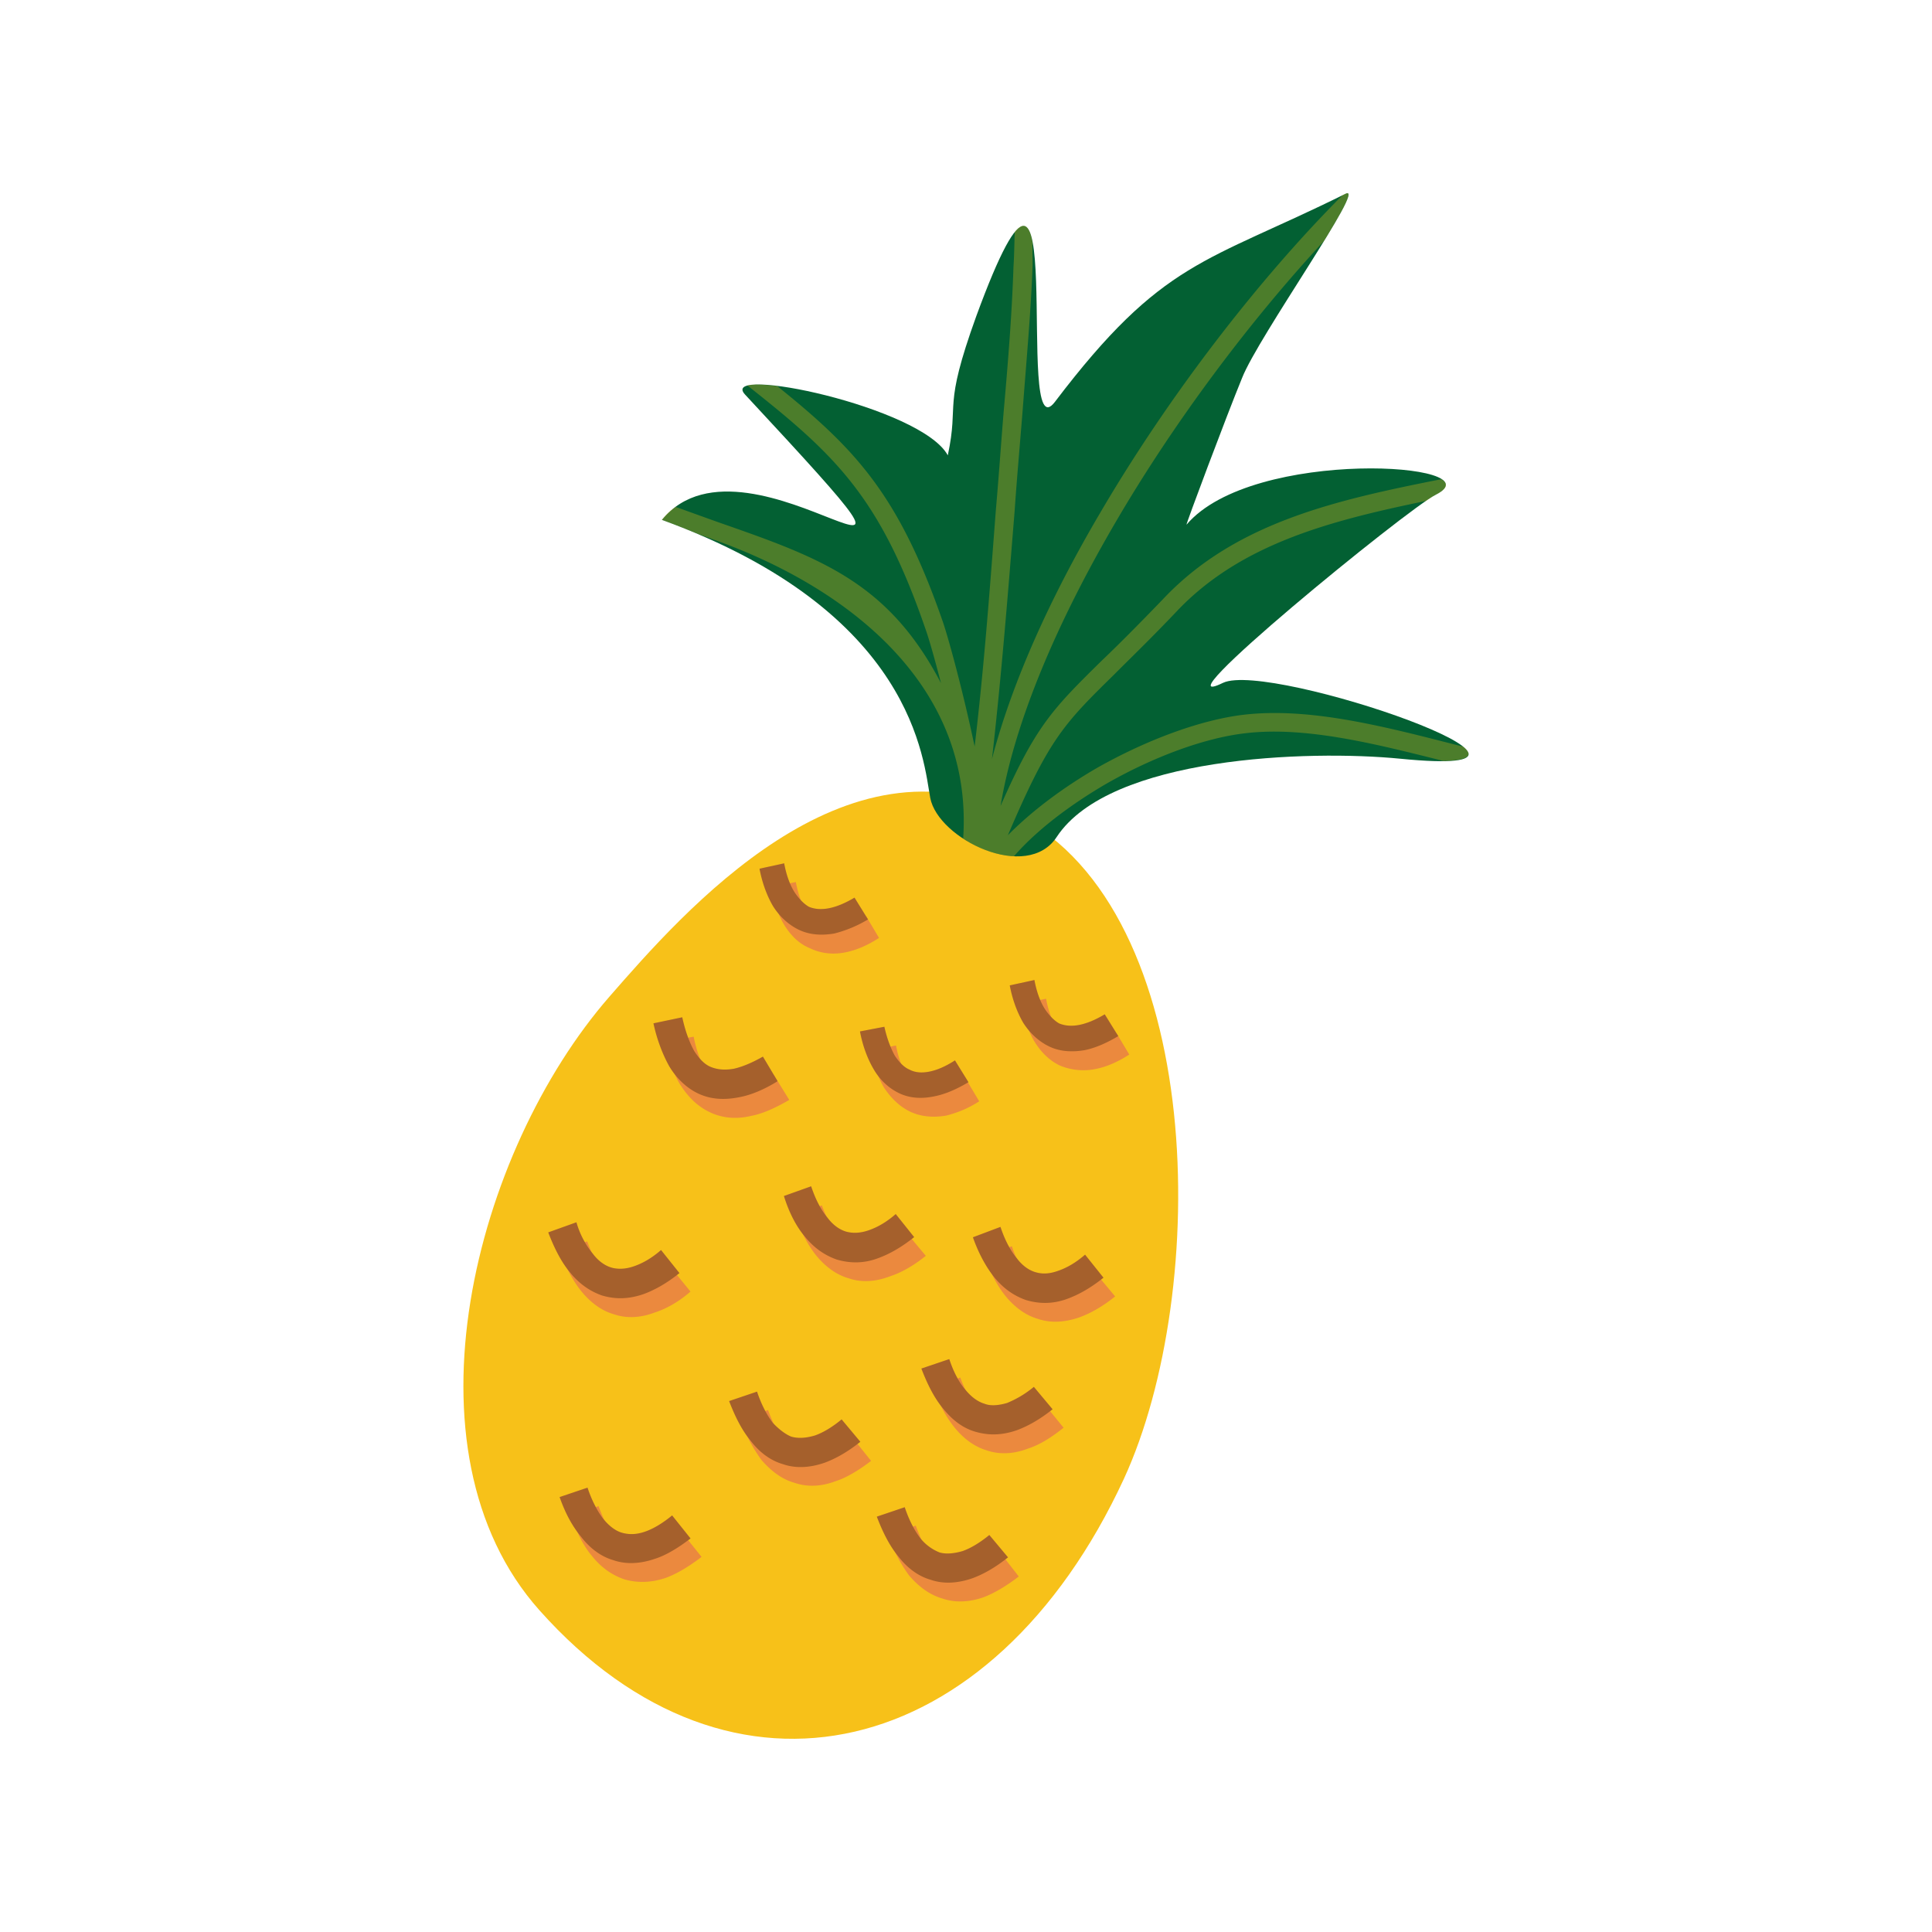 <?xml version="1.0" encoding="UTF-8"?>
<svg data-bbox="47.971 19.999 104.058 160.001" xmlns="http://www.w3.org/2000/svg" width="200" height="200" viewBox="0 0 200 200" data-type="color">
    <g>
        <path fill-rule="evenodd" clip-rule="evenodd" fill="#F7C119" d="M116.348 153.082c8.955-19.476 8.533-58.664-11.069-68.716-17.808-9.151-34.475 9.964-42.194 18.81-13.939 15.988-22.007 46.967-7.239 63.522 19.921 22.359 46.952 15.673 60.502-13.616z" data-color="1"/>
        <path fill-rule="evenodd" clip-rule="evenodd" fill="#EB893E" d="M92.757 108.227c.224 1.212.599 2.25 1.089 3.012.378.636.883 1.162 1.473 1.485.55.226 1.25.274 2.106.144a10.17 10.17 0 002.611-1.093l1.331 2.23c-1.207.787-2.337 1.202-3.414 1.481-1.378.237-2.688.101-3.756-.419-1.07-.52-1.926-1.354-2.677-2.462-.611-1.05-1.108-2.374-1.385-3.853l2.622-.525zm15.533-4.837c.223 1.212.601 2.246 1.09 3.009.353.705.857 1.233 1.476 1.487.547.224 1.219.341 2.104.14a10.028 10.028 0 002.611-1.087l1.33 2.226c-1.205.786-2.365 1.27-3.416 1.483a6.316 6.316 0 01-3.783-.35c-1.067-.52-1.927-1.354-2.649-2.532-.61-1.05-1.039-2.35-1.382-3.853l2.619-.523zm-36.483 3.927c.264 1.311.653 2.512 1.251 3.399.392.8 1.032 1.387 1.651 1.641.657.348 1.499.451 2.41.185.854-.132 1.916-.573 2.998-1.249l1.588 2.572c-1.466.841-2.754 1.434-3.969 1.656-1.601.384-3.046.193-4.249-.382-1.277-.606-2.246-1.564-3.075-2.864-.719-1.176-1.231-2.667-1.558-4.406l2.953-.552zm13.27 17.466c.498 1.325 1.081 2.448 1.705 3.265a4.639 4.639 0 001.902 1.422c.715.213 1.542.152 2.384-.144.842-.294 1.799-.864 2.838-1.639l1.934 2.317c-1.316 1.058-2.563 1.752-3.764 2.14-1.517.575-2.979.618-4.243.178-1.291-.367-2.452-1.246-3.407-2.438-.842-1.069-1.547-2.479-2.165-4.095l2.816-1.006zm19.671 4.23c.428 1.296 1.01 2.419 1.635 3.236.586.722 1.254 1.236 1.902 1.42.712.213 1.543.152 2.382-.143.845-.296 1.866-.836 2.84-1.638l1.932 2.317c-1.314 1.062-2.561 1.752-3.693 2.166-1.588.55-3.051.594-4.314.154-1.29-.369-2.452-1.248-3.405-2.439-.846-1.068-1.551-2.478-2.167-4.096l2.888-.977zm-43.966-.506c.497 1.328 1.079 2.448 1.705 3.265.588.722 1.19 1.209 1.902 1.423.715.211 1.54.15 2.385-.144.841-.294 1.799-.863 2.838-1.639l1.867 2.29c-1.25 1.091-2.496 1.779-3.697 2.167-1.518.579-2.98.62-4.244.18-1.29-.369-2.453-1.247-3.407-2.44-.843-1.067-1.618-2.505-2.168-4.094l2.819-1.008zm18.723 17.464c.501 1.326 1.012 2.418 1.707 3.263.517.693 1.187 1.208 1.903 1.42.644.185 1.442.195 2.381-.144.845-.295 1.799-.863 2.77-1.666l1.907 2.385c-1.289.993-2.564 1.752-3.669 2.1-1.518.579-2.98.621-4.311.153-1.29-.369-2.383-1.221-3.366-2.345-.815-1.134-1.616-2.504-2.137-4.163l2.815-1.003zm19.902-3.369c.497 1.327 1.078 2.447 1.705 3.265.586.722 1.188 1.208 1.9 1.422.718.213 1.543.152 2.386-.143.839-.295 1.797-.865 2.836-1.64l1.867 2.289c-1.317 1.062-2.496 1.78-3.697 2.168-1.518.579-2.979.618-4.241.182-1.292-.37-2.455-1.247-3.409-2.442-.843-1.067-1.615-2.506-2.166-4.092l2.819-1.009zm-4.611 15.333c.497 1.327 1.012 2.418 1.707 3.263.585.721 1.187 1.208 1.902 1.423.712.213 1.444.193 2.381-.143.845-.295 1.8-.866 2.841-1.64l1.836 2.359c-1.292.992-2.563 1.751-3.695 2.168-1.493.51-2.954.55-4.217.112-1.359-.4-2.453-1.247-3.433-2.371-.818-1.136-1.618-2.505-2.139-4.164l2.817-1.007zm-32.838-2.024c.498 1.326 1.011 2.418 1.706 3.263.516.693 1.186 1.211 1.902 1.422.646.183 1.444.193 2.381-.143.846-.298 1.771-.796 2.773-1.665l1.905 2.38c-1.289.994-2.561 1.753-3.696 2.171-1.492.508-2.953.549-4.311.15-1.265-.437-2.383-1.217-3.338-2.412-.912-1.095-1.618-2.505-2.14-4.161l2.818-1.005zm20.428-64.6c.224 1.212.599 2.251 1.087 3.011.354.706.887 1.164 1.476 1.485.55.225 1.221.343 2.105.146a10.087 10.087 0 002.613-1.092l1.331 2.23c-1.206.785-2.368 1.272-3.414 1.481-1.412.304-2.687.099-3.758-.42-1.096-.45-1.958-1.285-2.677-2.461-.608-1.053-1.107-2.378-1.382-3.853l2.619-.527z" data-color="2"/>
        <path fill-rule="evenodd" clip-rule="evenodd" fill="#036033" d="M96.3 82.605c-.708-3.739-1.562-19.23-27.779-28.79 9.145-11.147 34.744 15.141 8.609-12.969-2.891-3.112 18.248 1.242 20.987 6.291 1.206-5.674-.579-4.644 2.948-14.411 10.034-27.368 3.754 14.679 8.142 8.872 11.175-14.722 15.593-14.352 30.086-21.541 2.31-1.135-9.039 14.799-10.715 19.073-1.633 3.98-5.848 15.225-5.752 15.186 6.846-8.085 32.278-6.376 25.806-3.104-2.918 1.445-29.343 23.041-22.026 19.475 4.882-2.32 40.215 10.024 18.343 7.855-9.48-.931-30.045-.238-35.544 8.078-3.074 4.748-12.288.242-13.105-4.015z" data-color="3"/>
        <path opacity=".3" fill-rule="evenodd" clip-rule="evenodd" fill="#F7C119" d="M103.578 83.428c3.641-8.28 5.404-10.039 10.393-14.96 1.707-1.623 3.749-3.67 6.404-6.425 7.55-8.037 18.185-10.32 28.834-12.438.766.475.639.983-.578 1.607-.195.077-.542.337-.985.637-9.725 2.015-19.192 4.378-25.88 11.486-2.683 2.826-4.791 4.843-6.429 6.493-5.24 5.14-6.753 6.684-11.002 16.636 2.475-2.511 5.72-4.943 9.289-7.005 5.012-2.827 10.606-4.939 15.155-5.473 6.561-.752 13.912 1.064 21.167 2.922l1.523.384c1.027.824.704 1.412-1.885 1.47l-.163.012c-7.051-1.771-14.236-3.6-20.466-2.873-4.286.484-9.593 2.471-14.409 5.222-3.792 2.207-7.285 4.86-9.583 7.523-1.8-.1-3.683-.794-5.257-1.841 1.093-16.135-12.352-26.142-25.709-30.903l-1.676-.606c-1.234-.507-2.468-1.013-3.799-1.481a4.915 4.915 0 011.428-1.339c1.606.58 3.214 1.161 4.681 1.682 10.379 3.622 17.353 6.164 22.781 16.564-.653-2.511-1.239-4.593-1.615-5.632-4.714-13.71-9.358-18.02-18.437-25.191.621-.147 1.724-.098 3.096.069 8.139 6.542 12.61 11.263 17.189 24.522.645 1.948 2.11 7.356 3.249 12.789.98-8.249 1.575-16.337 2.198-24.493.306-3.48.544-6.989.807-10.166.487-5.487.861-10.299 1.015-14.966.077-1.168.088-2.365.128-3.63 1.001-1.273 1.588-.551 1.848 1.155-.035.869.028 1.695-.008 2.564-.18 4.732-.622 9.517-1.042 15.033-.295 3.645-.585 6.89-.809 10.163-.691 8.527-1.358 16.989-2.343 25.636 2.094-8.033 6.096-16.803 11.143-25.387 7.255-12.404 16.603-24.43 25.173-33.01l.292-.12c.897-.434-.334 1.786-2.263 4.921-7.478 8.067-15.349 18.456-21.571 29.119-5.927 10.144-10.414 20.48-11.884 29.33z" data-color="1"/>
        <path fill-rule="evenodd" clip-rule="evenodd" fill="#EB893E" d="M91.549 106.29c.253 1.145.628 2.18 1.09 3.009.448.665.953 1.197 1.5 1.421.589.32 1.293.368 2.078.211.787-.158 1.657-.525 2.639-1.16l1.398 2.257c-1.271.759-2.434 1.245-3.482 1.453-1.405.304-2.644.195-3.713-.322-1.071-.519-1.999-1.381-2.651-2.533-.611-1.05-1.109-2.375-1.383-3.853l2.524-.483zm15.533-4.839c.224 1.212.599 2.25 1.09 3.012.448.663.954 1.191 1.476 1.485.615.252 1.317.302 2.102.145.789-.158 1.658-.521 2.613-1.092l1.399 2.258c-1.274.758-2.437 1.243-3.485 1.453-1.376.234-2.616.127-3.685-.391-1.069-.52-1.996-1.382-2.677-2.461-.609-1.053-1.11-2.379-1.385-3.854l2.552-.555zm-36.456 3.858c.306 1.409.721 2.539 1.223 3.466.49.762 1.033 1.387 1.719 1.669.687.282 1.458.359 2.408.19.882-.202 1.853-.605 3.001-1.254l1.519 2.546c-1.398.868-2.754 1.434-3.969 1.657-1.571.315-2.973.221-4.249-.381-1.208-.575-2.246-1.564-3.007-2.837-.687-1.244-1.269-2.764-1.626-4.431l2.981-.625zm13.342 17.496c.469 1.398 1.009 2.418 1.706 3.265.515.693 1.185 1.208 1.9 1.422.645.183 1.445.19 2.385-.144.841-.294 1.768-.797 2.767-1.668l1.907 2.385c-1.318 1.064-2.563 1.752-3.697 2.17-1.519.579-2.951.551-4.311.154-1.261-.439-2.385-1.219-3.338-2.415-.911-1.092-1.616-2.504-2.137-4.163l2.818-1.006zm19.598 4.203c.47 1.392 1.012 2.417 1.707 3.263.517.693 1.185 1.207 1.903 1.42.712.214 1.442.196 2.38-.143.845-.295 1.767-.794 2.77-1.666l1.905 2.383c-1.315 1.061-2.561 1.752-3.695 2.17-1.52.576-2.951.551-4.31.15-1.265-.437-2.385-1.219-3.339-2.412-.846-1.068-1.618-2.505-2.17-4.091l2.849-1.074zm-43.895-.478a9.028 9.028 0 001.706 3.263c.517.693 1.188 1.208 1.899 1.421.648.185 1.444.193 2.388-.143.838-.294 1.767-.794 2.767-1.668l1.905 2.387c-1.317 1.061-2.563 1.751-3.697 2.168-1.586.551-2.951.55-4.31.153-1.262-.439-2.386-1.219-3.34-2.413-.91-1.095-1.614-2.507-2.235-4.122l2.917-1.046zm18.696 17.53c.43 1.299 1.012 2.419 1.638 3.237.612.651 1.283 1.169 1.9 1.422.715.211 1.542.152 2.452-.117.843-.293 1.798-.863 2.767-1.667l1.937 2.318c-1.319 1.06-2.562 1.749-3.697 2.167-1.588.55-3.048.59-4.309.151-1.294-.368-2.455-1.247-3.337-2.412-.915-1.097-1.62-2.507-2.238-4.121l2.887-.978zm19.901-3.367c.427 1.298 1.01 2.416 1.664 3.166.586.722 1.257 1.237 1.969 1.451.619.254 1.447.191 2.356-.075.872-.363 1.8-.866 2.768-1.667l1.937 2.318c-1.319 1.06-2.566 1.751-3.697 2.168-1.588.55-2.951.551-4.311.153-1.291-.373-2.388-1.22-3.34-2.413-.912-1.095-1.616-2.507-2.233-4.123l2.887-.978zm-4.611 15.333c.428 1.296 1.011 2.417 1.635 3.236a4.891 4.891 0 001.97 1.448c.644.186 1.475.124 2.383-.142.845-.296 1.797-.867 2.77-1.666l1.933 2.313c-1.315 1.062-2.561 1.753-3.695 2.169-1.588.55-3.049.592-4.313.152-1.291-.366-2.453-1.246-3.338-2.409-.912-1.098-1.617-2.508-2.234-4.124l2.889-.977zM60.819 154c.428 1.296 1.011 2.42 1.636 3.237.587.722 1.255 1.236 1.902 1.422.713.212 1.515.22 2.454-.116.842-.294 1.794-.865 2.768-1.667l1.904 2.383c-1.287.994-2.561 1.753-3.666 2.101-1.588.548-3.049.589-4.313.152-1.288-.368-2.45-1.248-3.338-2.412-.912-1.096-1.643-2.437-2.234-4.124l2.887-.976zm20.359-64.628c.222 1.214.599 2.25 1.086 3.01.45.667.955 1.192 1.477 1.491.617.253 1.316.299 2.104.141.786-.159 1.658-.521 2.613-1.092l1.399 2.257a12.937 12.937 0 01-3.483 1.456c-1.381.236-2.619.127-3.69-.391-1.068-.52-1.999-1.381-2.674-2.463-.61-1.05-1.108-2.375-1.385-3.854l2.553-.555z" data-color="2"/>
        <path opacity=".3" fill-rule="evenodd" clip-rule="evenodd" d="M91.549 106.29c.253 1.145.628 2.18 1.09 3.009.448.665.953 1.197 1.5 1.421.589.32 1.293.368 2.078.211.787-.158 1.657-.525 2.639-1.16l1.398 2.257c-1.271.759-2.434 1.245-3.482 1.453-1.405.304-2.644.195-3.713-.322-1.071-.519-1.999-1.381-2.651-2.533-.611-1.05-1.109-2.375-1.383-3.853l2.524-.483zm15.533-4.839c.224 1.212.599 2.25 1.09 3.012.448.663.954 1.191 1.476 1.485.615.252 1.317.302 2.102.145.789-.158 1.658-.521 2.613-1.092l1.399 2.258c-1.274.758-2.437 1.243-3.485 1.453-1.376.234-2.616.127-3.685-.391-1.069-.52-1.996-1.382-2.677-2.461-.609-1.053-1.11-2.379-1.385-3.854l2.552-.555zm-36.456 3.858c.306 1.409.721 2.539 1.223 3.466.49.762 1.033 1.387 1.719 1.669.687.282 1.458.359 2.408.19.882-.202 1.853-.605 3.001-1.254l1.519 2.546c-1.398.868-2.754 1.434-3.969 1.657-1.571.315-2.973.221-4.249-.381-1.208-.575-2.246-1.564-3.007-2.837-.687-1.244-1.269-2.764-1.626-4.431l2.981-.625zm13.342 17.496c.469 1.398 1.009 2.418 1.706 3.265.515.693 1.185 1.208 1.9 1.422.645.183 1.445.19 2.385-.144.841-.294 1.768-.797 2.767-1.668l1.907 2.385c-1.318 1.064-2.563 1.752-3.697 2.17-1.519.579-2.951.551-4.311.154-1.261-.439-2.385-1.219-3.338-2.415-.911-1.092-1.616-2.504-2.137-4.163l2.818-1.006zm19.598 4.203c.47 1.392 1.012 2.417 1.707 3.263.517.693 1.185 1.207 1.903 1.42.712.214 1.442.196 2.38-.143.845-.295 1.767-.794 2.77-1.666l1.905 2.383c-1.315 1.061-2.561 1.752-3.695 2.17-1.52.576-2.951.551-4.31.15-1.265-.437-2.385-1.219-3.339-2.412-.846-1.068-1.618-2.505-2.17-4.091l2.849-1.074zm-43.895-.478a9.028 9.028 0 001.706 3.263c.517.693 1.188 1.208 1.899 1.421.648.185 1.444.193 2.388-.143.838-.294 1.767-.794 2.767-1.668l1.905 2.387c-1.317 1.061-2.563 1.751-3.697 2.168-1.586.551-2.951.55-4.31.153-1.262-.439-2.386-1.219-3.34-2.413-.91-1.095-1.614-2.507-2.235-4.122l2.917-1.046zm18.696 17.53c.43 1.299 1.012 2.419 1.638 3.237.612.651 1.283 1.169 1.9 1.422.715.211 1.542.152 2.452-.117.843-.293 1.798-.863 2.767-1.667l1.937 2.318c-1.319 1.06-2.562 1.749-3.697 2.167-1.588.55-3.048.59-4.309.151-1.294-.368-2.455-1.247-3.337-2.412-.915-1.097-1.62-2.507-2.238-4.121l2.887-.978zm19.901-3.367c.427 1.298 1.01 2.416 1.664 3.166.586.722 1.257 1.237 1.969 1.451.619.254 1.447.191 2.356-.075.872-.363 1.8-.866 2.768-1.667l1.937 2.318c-1.319 1.06-2.566 1.751-3.697 2.168-1.588.55-2.951.551-4.311.153-1.291-.373-2.388-1.22-3.34-2.413-.912-1.095-1.616-2.507-2.233-4.123l2.887-.978zm-4.611 15.333c.428 1.296 1.011 2.417 1.635 3.236a4.891 4.891 0 001.97 1.448c.644.186 1.475.124 2.383-.142.845-.296 1.797-.867 2.77-1.666l1.933 2.313c-1.315 1.062-2.561 1.753-3.695 2.169-1.588.55-3.049.592-4.313.152-1.291-.366-2.453-1.246-3.338-2.409-.912-1.098-1.617-2.508-2.234-4.124l2.889-.977zM60.819 154c.428 1.296 1.011 2.42 1.636 3.237.587.722 1.255 1.236 1.902 1.422.713.212 1.515.22 2.454-.116.842-.294 1.794-.865 2.768-1.667l1.904 2.383c-1.287.994-2.561 1.753-3.666 2.101-1.588.548-3.049.589-4.313.152-1.288-.368-2.45-1.248-3.338-2.412-.912-1.096-1.643-2.437-2.234-4.124l2.887-.976zm20.359-64.628c.222 1.214.599 2.25 1.086 3.01.45.667.955 1.192 1.477 1.491.617.253 1.316.299 2.104.141.786-.159 1.658-.521 2.613-1.092l1.399 2.257a12.937 12.937 0 01-3.483 1.456c-1.381.236-2.619.127-3.69-.391-1.068-.52-1.999-1.381-2.674-2.463-.61-1.05-1.108-2.375-1.385-3.854l2.553-.555z"/>
    </g>
</svg>
